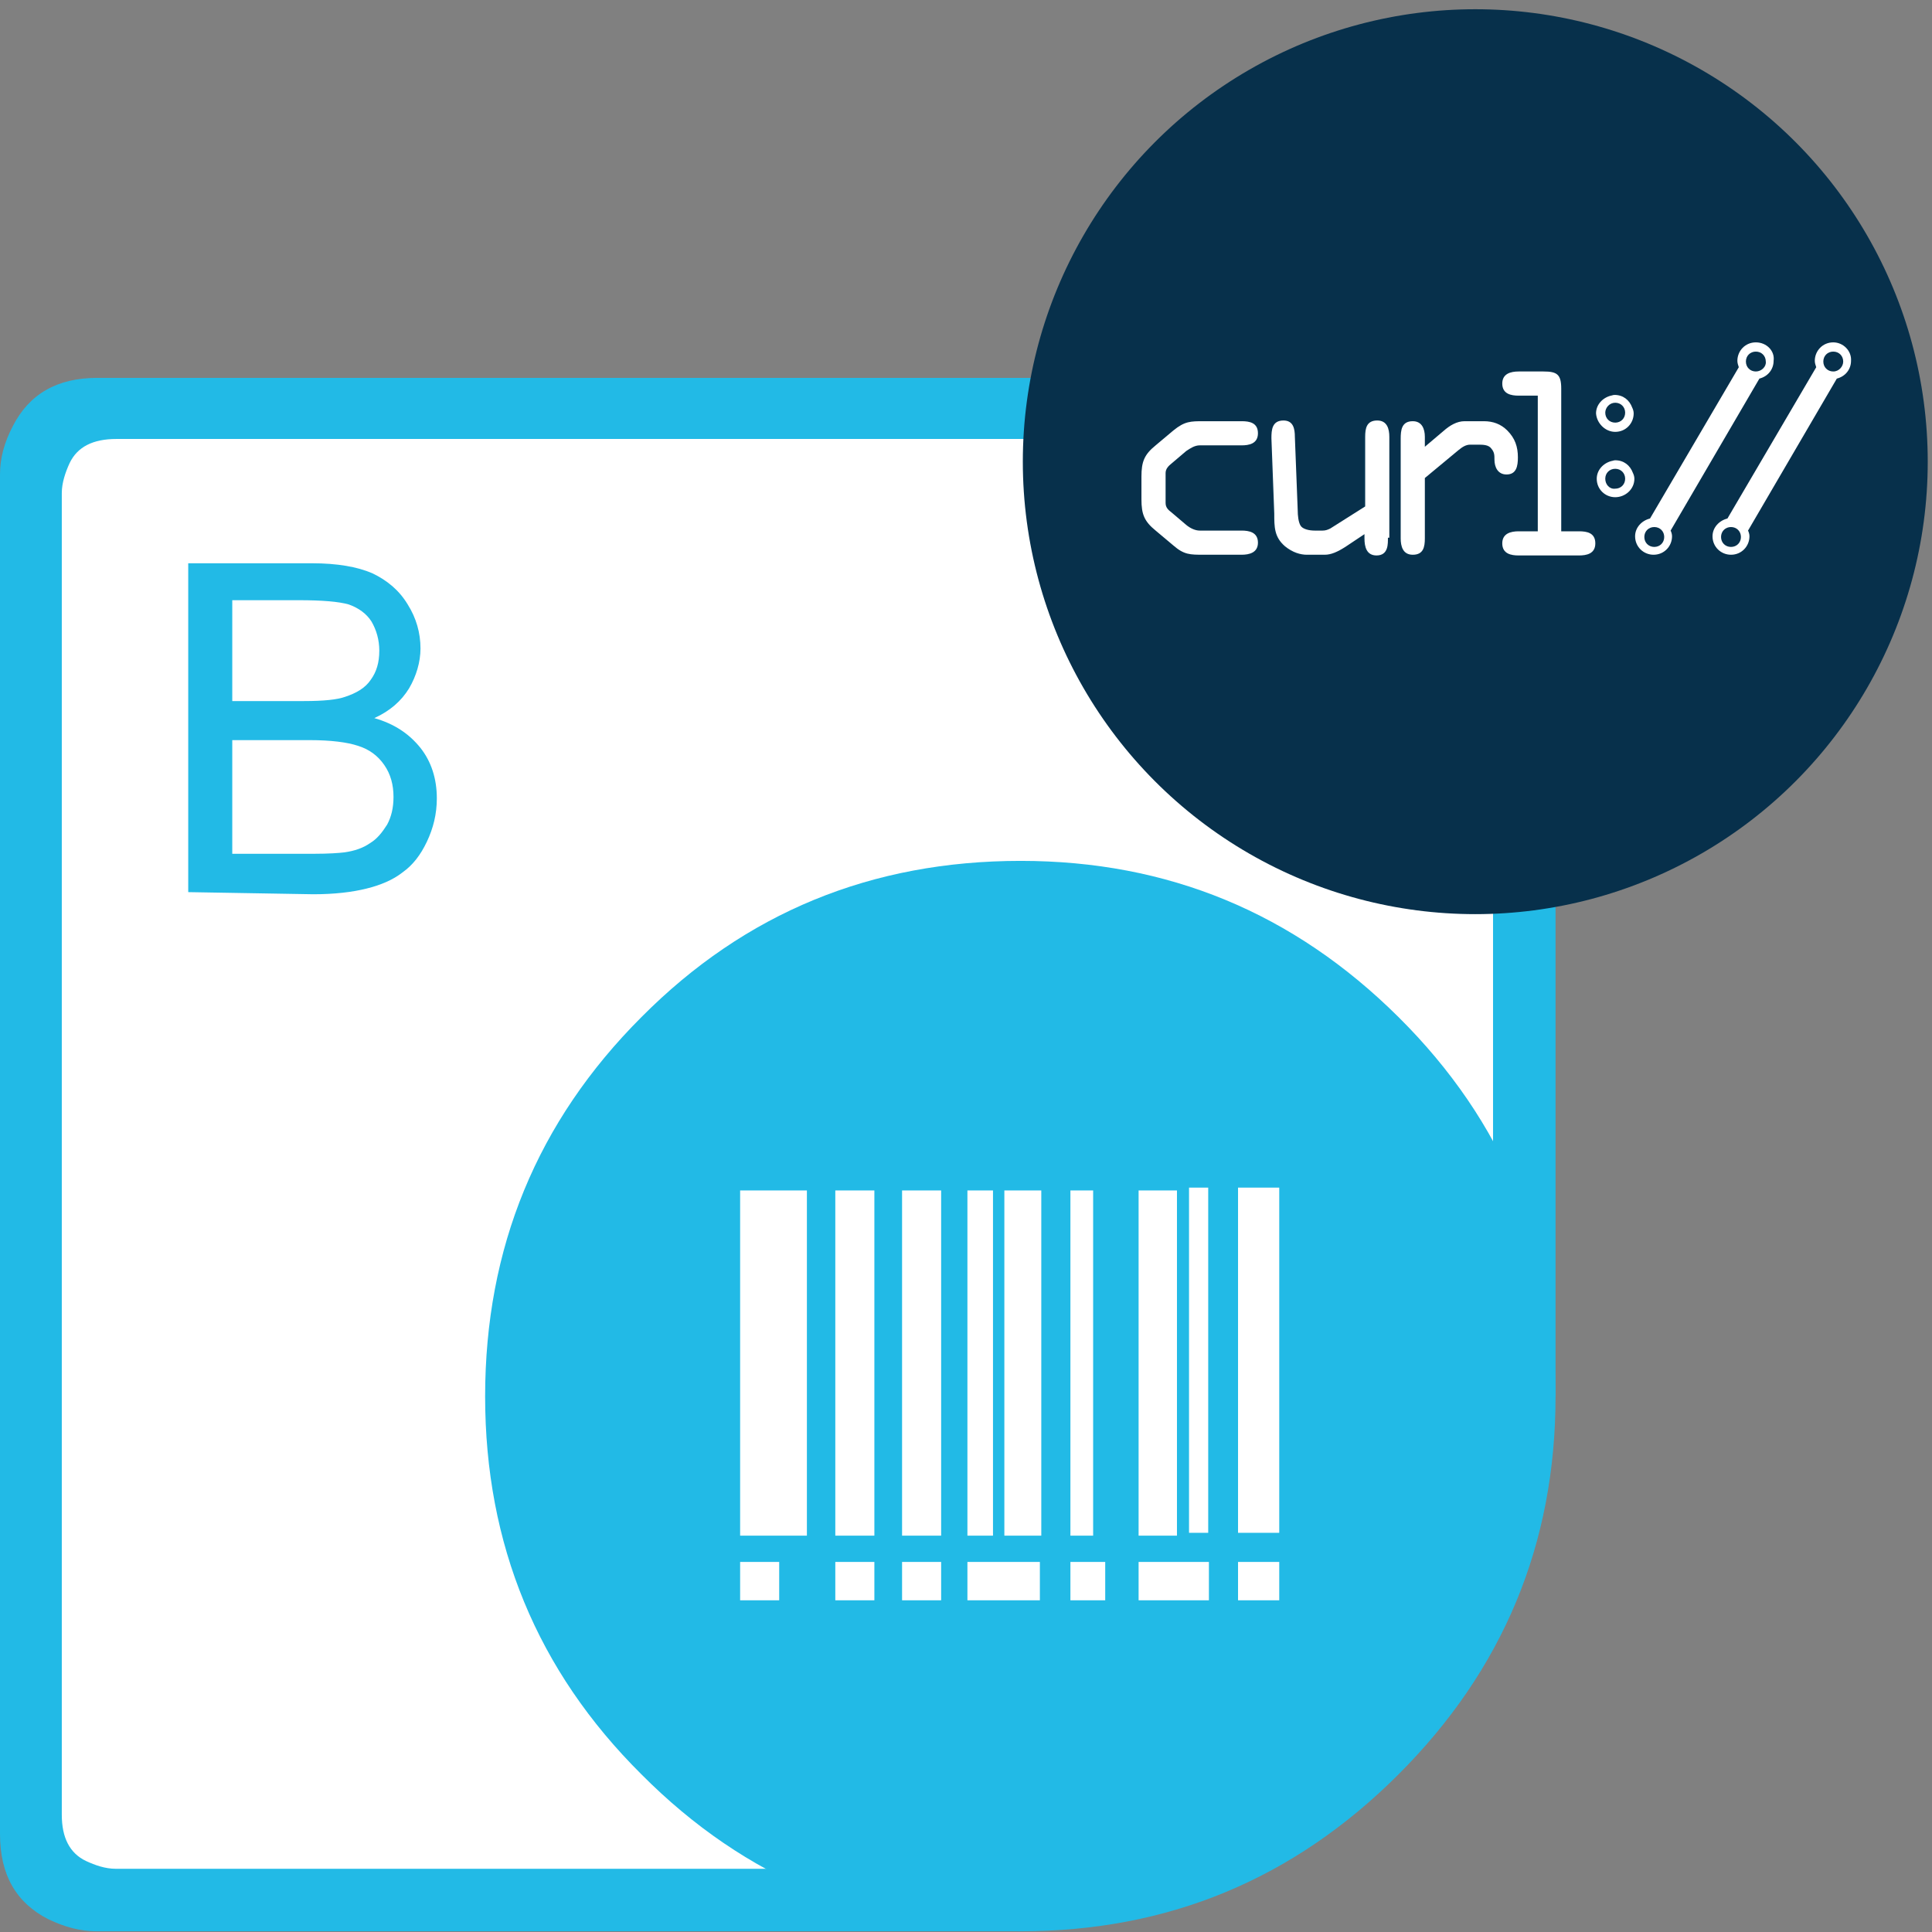 <?xml version="1.0" encoding="UTF-8"?>
<svg xmlns="http://www.w3.org/2000/svg" xmlns:xlink="http://www.w3.org/1999/xlink" version="1.1" id="Layer_1" x="0px" y="0px" viewBox="0 0 272 272" style="enable-background:new 0 0 272 272;" xml:space="preserve">
<rect x="0" y="0" width="272" height="272" fill="#808080" stroke="none"/>
<style type="text/css">
	.st0{fill:#073551;}
	.st1{fill:#FFFFFF;}
	.st2{fill-rule:evenodd;clip-rule:evenodd;fill:#22BAE6;}
	.st3{fill:#22BAE6;}
	.st4{fill:#07304B;}
	.st5{clip-path:url(#SVGID_2_);}
	.st6{clip-path:url(#SVGID_4_);}
	.st7{clip-path:url(#SVGID_8_);}
	.st8{clip-path:url(#SVGID_10_);}
	.st9{clip-path:url(#SVGID_14_);}
	.st10{clip-path:url(#SVGID_16_);}
	.st11{clip-path:url(#SVGID_20_);}
	.st12{clip-path:url(#SVGID_22_);}
</style>
<symbol id="glyph0-1" viewBox="-28.2 -32.5 56.5 64.9">
	<path id="path4165_2_" class="st0" d="M-28.2,5.6c0,7.1,1.3,10.6,6.9,15.1l8.5,7.1c5.4,4.4,8.2,4.6,14.9,4.6h18.3   c3.8,0,7.9-0.8,7.9-5.8c0-5.1-4.6-5.8-7.9-5.8H0.1c-2.3,0-4.6-1.2-6.6-2.9l-7-5.9c-1.8-1.4-3.1-2.6-3.1-4.9V-7.2   c0-2.3,1.3-3.5,3.1-4.9l7-5.9c2-1.7,4.3-2.9,6.6-2.9h20.3c3.4,0,7.9-0.7,7.9-5.8c0-4.9-4.1-5.8-7.9-5.8H2.1   c-6.7,0-9.5,0.1-14.9,4.6l-8.5,7.1c-5.5,4.6-6.9,8.1-6.9,15.2C-28.2-5.6-28.2,5.6-28.2,5.6z"></path>
</symbol>
<symbol id="glyph0-2" viewBox="-28.3 -32.5 56.6 64.9">
	<path id="path4168_2_" class="st0" d="M28.3-24.5c0-4-0.8-7.9-5.8-7.9c-4.9,0-5.8,4-5.8,7.9V9.1l-17,10.7c-1.1,0.7-2.3,1.1-3.6,1.1   h-3.8c-2.8,0-5.8-0.7-6.7-2.4c-1-1.7-1.1-4.8-1.2-7.5l-1.2-35.5c-0.1-3.7-0.7-7.9-5.7-7.9c-5.3,0-5.9,4.5-5.8,8.7l1.2,36.3   c0.2,6.2,0.1,11.2,5.3,15.6c3.8,3.2,7.5,4.2,10.7,4.2h8.5c3.1,0,6.2-1.4,10-3.8l9.4-6.1v1.9c0,4,0.8,8.1,5.8,8.1   c6.1,0,5.7-5.9,5.7-8.5V-24.5z"></path>
</symbol>
<symbol id="glyph0-3" viewBox="-28.4 -32.5 56.7 65">
	<path id="path4171_2_" class="st0" d="M-28.4,24.6c0,4,0.8,7.9,5.8,7.9c4.9,0,5.8-4,5.8-7.9V-4.7L-0.7-18c2-1.7,3.6-2.8,5.8-2.8   h3.4c2.8,0,5.5,0,7,2c1.2,1.7,1.2,3.1,1.2,5c0,3.7,1.7,7.1,5.9,7.1c4.9,0,5.7-4.1,5.7-8.1c0-5.3-1.3-9.2-5.2-13.1   c-3.1-3.1-6.8-4.6-11.3-4.6H2.4c-3.6,0-7,2.3-10.2,4.9l-9,7.5v-4.7c0-3.8-1.2-7.7-5.8-7.7c-5.3,0-5.8,4.3-5.8,8.5V24.6z"></path>
</symbol>
<symbol id="glyph0-4" viewBox="-22.5 -44.3 45.1 88.7">
	<path id="path4174_2_" class="st0" d="M6-36.2c0-6.9-1.9-8.1-8.5-8.1h-12.1c-3.9,0-7.9,0.8-7.9,5.8c0,5.1,4.6,5.8,7.9,5.8h9.1v65.5   h-9.1c-3.9,0-7.9,0.8-7.9,5.8s4.6,5.8,7.9,5.8h29.3c3.4,0,7.9-0.7,7.9-5.8c0-4.9-4.1-5.8-7.9-5.8H6V-36.2z"></path>
</symbol>
<g id="BarCode">
	<path class="st1" d="M198,241.8c-25.3,30-105.9,24.7-105.9,24.7H5.4V60.1h209v101.1C214.4,161.2,215.4,221.2,198,241.8z"></path>
	<g>
		<path class="st2" d="M68.3,196.6c0-20.9,7.3-38.7,22-53.4c14.6-14.7,32.4-22,53.4-22c20.7,0,38.4,7.3,53.2,22    c14.8,14.7,22.1,32.4,22.1,53.4c0,20.8-7.4,38.5-22.1,53.2c-14.8,14.8-32.5,22.1-53.2,22.1c-21,0-38.8-7.4-53.4-22.1    C75.6,235.2,68.3,217.4,68.3,196.6"></path>
		<path class="st2" d="M219,196.6h-8.8V69.5c0-3.2-1.1-5.4-3.5-6.6c-0.8-0.4-1.8-0.7-2.8-0.9l-1.3-0.2H16.4c-3.3,0-5.5,1.1-6.6,3.4    c-0.6,1.3-1.1,2.8-1.1,4.2v186.1c0,3.2,1.1,5.4,3.4,6.5c1.3,0.6,2.7,1.1,4.2,1.1h123.4l3.9,8.8H13.6c-2.3,0-4.5-0.6-6.8-1.7    c-4.5-2.3-6.8-6.2-6.8-12V66.8c0-2.3,0.6-4.5,1.8-6.8c2.3-4.5,6.2-6.8,11.9-6.8h191.7l2.1,0.2c1.7,0.2,3.3,0.7,4.7,1.5    c4.5,2.3,6.8,6.2,6.8,11.9L219,196.6L219,196.6z"></path>
		<g>
			<g>
				<path class="st3" d="M26.5,125.6V79.3h17.4c3.6,0,6.4,0.5,8.5,1.4c2.1,1,3.8,2.4,5,4.4c1.2,1.9,1.8,4,1.8,6.2      c0,1.9-0.6,3.9-1.6,5.6c-1.1,1.8-2.7,3.2-4.9,4.2c2.8,0.8,4.9,2.2,6.5,4.2c1.5,1.9,2.3,4.3,2.3,7.1c0,2.2-0.5,4.2-1.4,6.1      c-0.9,1.9-2,3.3-3.4,4.3c-1.4,1.1-3.1,1.8-5.1,2.3c-2,0.5-4.5,0.8-7.5,0.8L26.5,125.6L26.5,125.6z M32.7,98.7h10.1      c2.8,0,4.7-0.2,5.8-0.6c1.5-0.5,2.8-1.2,3.6-2.4c0.8-1.1,1.2-2.4,1.2-4.1c0-1.5-0.4-2.9-1.1-4.1c-0.7-1.1-1.8-1.9-3.2-2.4      c-1.4-0.4-3.7-0.6-7.1-0.6h-9.3V98.7z M32.7,120.2h11.6c1.9,0,3.4-0.1,4.2-0.2c1.4-0.2,2.6-0.6,3.6-1.3c1-0.6,1.7-1.5,2.4-2.6      c0.6-1.1,0.9-2.4,0.9-3.9c0-1.7-0.4-3.2-1.3-4.5s-2.1-2.2-3.7-2.7c-1.5-0.5-3.8-0.8-6.8-0.8H32.7V120.2z"></path>
			</g>
		</g>
	</g>
	<g id="Bars_4_">
		<rect x="104.2" y="167.6" class="st1" width="9.4" height="48.6"></rect>
		<rect x="117.6" y="167.6" class="st1" width="5.5" height="48.6"></rect>
		<rect x="127" y="167.6" class="st1" width="5.5" height="48.6"></rect>
		<rect x="136.2" y="167.6" class="st1" width="3.6" height="48.6"></rect>
		<rect x="141.4" y="167.6" class="st1" width="5.2" height="48.6"></rect>
		<rect x="150.7" y="167.6" class="st1" width="3.2" height="48.6"></rect>
		<rect x="160.3" y="167.6" class="st1" width="5.4" height="48.6"></rect>
		<rect x="167.4" y="167.2" class="st1" width="2.7" height="48.6"></rect>
		<rect x="174.3" y="167.2" class="st1" width="5.8" height="48.6"></rect>
		<rect x="174.3" y="219.9" class="st1" width="5.8" height="5.4"></rect>
		<rect x="160.3" y="219.9" class="st1" width="9.9" height="5.4"></rect>
		<rect x="150.7" y="219.9" class="st1" width="4.9" height="5.4"></rect>
		<rect x="127" y="219.9" class="st1" width="5.5" height="5.4"></rect>
		<rect x="104.2" y="219.9" class="st1" width="5.5" height="5.4"></rect>
		<rect x="117.6" y="219.9" class="st1" width="5.5" height="5.4"></rect>
		<rect x="136.2" y="219.9" class="st1" width="10.2" height="5.4"></rect>
	</g>
</g>
<circle class="st4" cx="207.7" cy="65" r="63.7"></circle>
<g>
	<path id="path4177" class="st1" d="M258.1,52.3c-0.8,0-1.4-0.6-1.4-1.4c0-0.8,0.6-1.4,1.4-1.4s1.4,0.6,1.4,1.4   C259.5,51.6,258.9,52.3,258.1,52.3 M243.7,77c-0.8,0-1.4-0.6-1.4-1.4s0.6-1.4,1.4-1.4c0.8,0,1.4,0.6,1.4,1.4   C245.1,76.4,244.5,77,243.7,77 M258.1,48.2c-1.5,0-2.6,1.2-2.6,2.6c0,0.3,0.1,0.6,0.2,0.9L243.2,73c-1.2,0.3-2.1,1.3-2.1,2.5   c0,1.5,1.2,2.6,2.6,2.6c1.5,0,2.6-1.2,2.6-2.6c0-0.3-0.1-0.6-0.2-0.8l12.5-21.4c1.2-0.3,2-1.3,2-2.5   C260.7,49.4,259.5,48.2,258.1,48.2"></path>
	<path id="path4179" class="st1" d="M247.2,52.3c-0.8,0-1.4-0.6-1.4-1.4c0-0.8,0.6-1.4,1.4-1.4c0.8,0,1.4,0.6,1.4,1.4   C248.7,51.6,248,52.3,247.2,52.3 M232.9,77c-0.8,0-1.4-0.6-1.4-1.4s0.6-1.4,1.4-1.4c0.8,0,1.4,0.6,1.4,1.4   C234.3,76.4,233.7,77,232.9,77 M247.2,48.2c-1.5,0-2.6,1.2-2.6,2.6c0,0.3,0.1,0.6,0.2,0.9L232.3,73c-1.2,0.3-2.1,1.3-2.1,2.5   c0,1.5,1.2,2.6,2.6,2.6c1.5,0,2.6-1.2,2.6-2.6c0-0.3-0.1-0.6-0.2-0.8l12.5-21.4c1.2-0.3,2-1.3,2-2.5   C249.9,49.4,248.7,48.2,247.2,48.2"></path>
	<path id="path4181" class="st1" d="M227.4,56.7c0.8,0,1.4,0.6,1.4,1.4c0,0.8-0.6,1.4-1.4,1.4c-0.8,0-1.4-0.6-1.4-1.4   C226,57.4,226.6,56.7,227.4,56.7 M227.4,60.8c1.5,0,2.6-1.2,2.6-2.6c0-0.3-0.1-0.6-0.2-0.8c-0.4-1.1-1.3-1.8-2.5-1.8   c-0.2,0-0.4,0.1-0.5,0.1c-1.2,0.3-2.1,1.3-2.1,2.5C224.8,59.6,226,60.8,227.4,60.8"></path>
	<path id="path4183" class="st1" d="M226,67.4c0-0.8,0.6-1.4,1.4-1.4c0.8,0,1.4,0.6,1.4,1.4s-0.6,1.4-1.4,1.4   C226.6,68.9,226,68.2,226,67.4 M230.1,67.4c0-0.3-0.1-0.6-0.2-0.8c-0.4-1.1-1.3-1.8-2.5-1.8c-0.2,0-0.4,0.1-0.5,0.1   c-1.2,0.3-2.1,1.3-2.1,2.5c0,1.5,1.2,2.6,2.6,2.6S230.1,68.9,230.1,67.4"></path>
	<g id="use4187">
		<g>
			<g>
				<g>
					<g>
						<defs>
							<rect id="SVGID_1_" x="160.7" y="59.3" width="16.5" height="18.9"></rect>
						</defs>
						<clipPath id="SVGID_2_">
							<use xlink:href="#SVGID_1_" style="overflow:visible;"></use>
						</clipPath>
						<g class="st5">
							<g>
								<g>
									<defs>
										<rect id="SVGID_3_" x="160.7" y="59.3" width="16.5" height="18.9"></rect>
									</defs>
									<clipPath id="SVGID_4_">
										<use xlink:href="#SVGID_3_" style="overflow:visible;"></use>
									</clipPath>
									<g class="st6">
										<g>
											<defs>
												<rect id="SVGID_5_" x="160.7" y="59.3" width="16.5" height="18.9"></rect>
											</defs>
											<clipPath id="SVGID_6_">
												<use xlink:href="#SVGID_5_" style="overflow:visible;"></use>
											</clipPath>
											<g style="clip-path:url(#SVGID_6_);">
												
													<use xlink:href="#glyph0-1" width="56.5" height="64.9" x="-28.2" y="-32.5" transform="matrix(0.291 0 0 0.291 168.957 68.71)" style="overflow:visible;"></use>
											</g>
										</g>
									</g>
								</g>
							</g>
						</g>
					</g>
				</g>
			</g>
		</g>
		<g>
			<g>
				<path id="path4165_12_" class="st1" d="M160.7,67.1c0-2.1,0.4-3.1,2-4.4l2.5-2.1c1.6-1.3,2.4-1.3,4.3-1.3h5.3      c1.1,0,2.3,0.2,2.3,1.7s-1.3,1.7-2.3,1.7h-5.9c-0.7,0-1.3,0.4-1.9,0.8l-2,1.7c-0.5,0.4-0.9,0.8-0.9,1.4v4.2c0,0.7,0.4,1,0.9,1.4      l2,1.7c0.6,0.5,1.3,0.8,1.9,0.8h5.9c1,0,2.3,0.2,2.3,1.7c0,1.4-1.2,1.7-2.3,1.7h-5.3c-2,0-2.8,0-4.3-1.3l-2.5-2.1      c-1.6-1.3-2-2.3-2-4.4V67.1z"></path>
			</g>
		</g>
	</g>
	<g id="use4189">
		<g>
			<g>
				<g>
					<g>
						<defs>
							<rect id="SVGID_7_" x="178.9" y="59.3" width="16.5" height="18.9"></rect>
						</defs>
						<clipPath id="SVGID_8_">
							<use xlink:href="#SVGID_7_" style="overflow:visible;"></use>
						</clipPath>
						<g class="st7">
							<g>
								<g>
									<defs>
										<rect id="SVGID_9_" x="178.9" y="59.3" width="16.5" height="18.9"></rect>
									</defs>
									<clipPath id="SVGID_10_">
										<use xlink:href="#SVGID_9_" style="overflow:visible;"></use>
									</clipPath>
									<g class="st8">
										<g>
											<defs>
												<rect id="SVGID_11_" x="178.8" y="59.3" width="16.5" height="18.9"></rect>
											</defs>
											<clipPath id="SVGID_12_">
												<use xlink:href="#SVGID_11_" style="overflow:visible;"></use>
											</clipPath>
											<g transform="matrix(1 0 0 1 -1.525879e-05 0)" style="clip-path:url(#SVGID_12_);">
												
													<use xlink:href="#glyph0-2" width="56.6" height="64.9" x="-28.3" y="-32.5" transform="matrix(0.291 0 0 0.291 187.056 68.797)" style="overflow:visible;"></use>
											</g>
										</g>
									</g>
								</g>
							</g>
						</g>
					</g>
				</g>
			</g>
		</g>
		<g>
			<g>
				<path id="path4168_12_" class="st1" d="M195.4,75.7c0,0.8,0.1,2.5-1.6,2.5c-1.4,0-1.7-1.2-1.7-2.4v-0.6l-2.7,1.8      c-1.1,0.7-2,1.1-2.9,1.1H184c-0.9,0-2-0.3-3.1-1.2c-1.5-1.3-1.5-2.7-1.5-4.6L179,61.7c0-1.2,0.1-2.5,1.7-2.5      c1.4,0,1.6,1.2,1.6,2.3l0.4,10.3c0,0.8,0.1,1.7,0.4,2.2c0.3,0.5,1.2,0.7,2,0.7h1.1c0.4,0,0.7-0.1,1.1-0.3l4.9-3.1v-9.8      c0-1.2,0.2-2.3,1.7-2.3c1.4,0,1.7,1.2,1.7,2.3v14.2H195.4z"></path>
			</g>
		</g>
	</g>
	<g id="use4193">
		<g>
			<g>
				<g>
					<g>
						<defs>
							<rect id="SVGID_13_" x="197.1" y="59.3" width="16.5" height="18.9"></rect>
						</defs>
						<clipPath id="SVGID_14_">
							<use xlink:href="#SVGID_13_" style="overflow:visible;"></use>
						</clipPath>
						<g class="st9">
							<g>
								<g>
									<defs>
										<rect id="SVGID_15_" x="197.1" y="59.3" width="16.5" height="18.9"></rect>
									</defs>
									<clipPath id="SVGID_16_">
										<use xlink:href="#SVGID_15_" style="overflow:visible;"></use>
									</clipPath>
									<g class="st10">
										<g>
											<defs>
												<rect id="SVGID_17_" x="197.1" y="59.3" width="16.5" height="18.9"></rect>
											</defs>
											<clipPath id="SVGID_18_">
												<use xlink:href="#SVGID_17_" style="overflow:visible;"></use>
											</clipPath>
											<g style="clip-path:url(#SVGID_18_);">
												
													<use xlink:href="#glyph0-3" width="56.7" height="65" x="-28.4" y="-32.5" transform="matrix(0.291 0 0 0.291 205.412 68.724)" style="overflow:visible;"></use>
											</g>
										</g>
									</g>
								</g>
							</g>
						</g>
					</g>
				</g>
			</g>
		</g>
		<g>
			<g>
				<path id="path4171_12_" class="st1" d="M197.2,61.8c0-1.2,0.1-2.5,1.7-2.5c1.3,0,1.7,1.1,1.7,2.2v1.4l2.6-2.2      c0.9-0.8,1.9-1.4,3-1.4h2.7c1.3,0,2.4,0.4,3.3,1.3c1.1,1.1,1.5,2.3,1.5,3.8c0,1.2-0.2,2.4-1.6,2.4c-1.2,0-1.7-1-1.7-2.1      c0-0.6,0-1-0.4-1.5c-0.4-0.6-1.2-0.6-2-0.6h-1c-0.6,0-1.1,0.3-1.7,0.8l-4.7,3.9v8.5c0,1.2-0.2,2.3-1.7,2.3      c-1.4,0-1.7-1.2-1.7-2.3L197.2,61.8L197.2,61.8z"></path>
			</g>
		</g>
	</g>
	<g id="use4195">
		<g>
			<g>
				<g>
					<g>
						<defs>
							<rect id="SVGID_19_" x="211.5" y="52.4" width="13.2" height="25.8"></rect>
						</defs>
						<clipPath id="SVGID_20_">
							<use xlink:href="#SVGID_19_" style="overflow:visible;"></use>
						</clipPath>
						<g class="st11">
							<g>
								<g>
									<defs>
										<rect id="SVGID_21_" x="211.5" y="52.4" width="13.1" height="25.9"></rect>
									</defs>
									<clipPath id="SVGID_22_">
										<use xlink:href="#SVGID_21_" style="overflow:visible;"></use>
									</clipPath>
									<g transform="matrix(1 0 0 1 -1.525879e-05 0)" class="st12">
										<g>
											<defs>
												<rect id="SVGID_23_" x="211.5" y="52.4" width="13.1" height="25.9"></rect>
											</defs>
											<clipPath id="SVGID_24_">
												<use xlink:href="#SVGID_23_" style="overflow:visible;"></use>
											</clipPath>
											<g style="clip-path:url(#SVGID_24_);">
												
													<use xlink:href="#glyph0-4" width="45.1" height="88.7" x="-22.5" y="-44.3" transform="matrix(0.291 0 0 0.291 218.095 65.327)" style="overflow:visible;"></use>
											</g>
										</g>
									</g>
								</g>
							</g>
						</g>
					</g>
				</g>
			</g>
		</g>
		<g>
			<g>
				<path id="path4174_12_" class="st1" d="M219.8,74.8h2.5c1.1,0,2.3,0.2,2.3,1.7s-1.3,1.7-2.3,1.7h-8.5c-1,0-2.3-0.2-2.3-1.7      c0-1.4,1.2-1.7,2.3-1.7h2.7V55.7h-2.7c-1,0-2.3-0.2-2.3-1.7c0-1.4,1.2-1.7,2.3-1.7h3.5c1.9,0,2.5,0.4,2.5,2.4V74.8z"></path>
			</g>
		</g>
	</g>
</g>
<g>
</g>
<g>
</g>
<g>
</g>
<g>
</g>
<g>
</g>
<g>
</g>
<g>
</g>
<g>
</g>
<g>
</g>
<g>
</g>
<g>
</g>
<g>
</g>
</svg>
